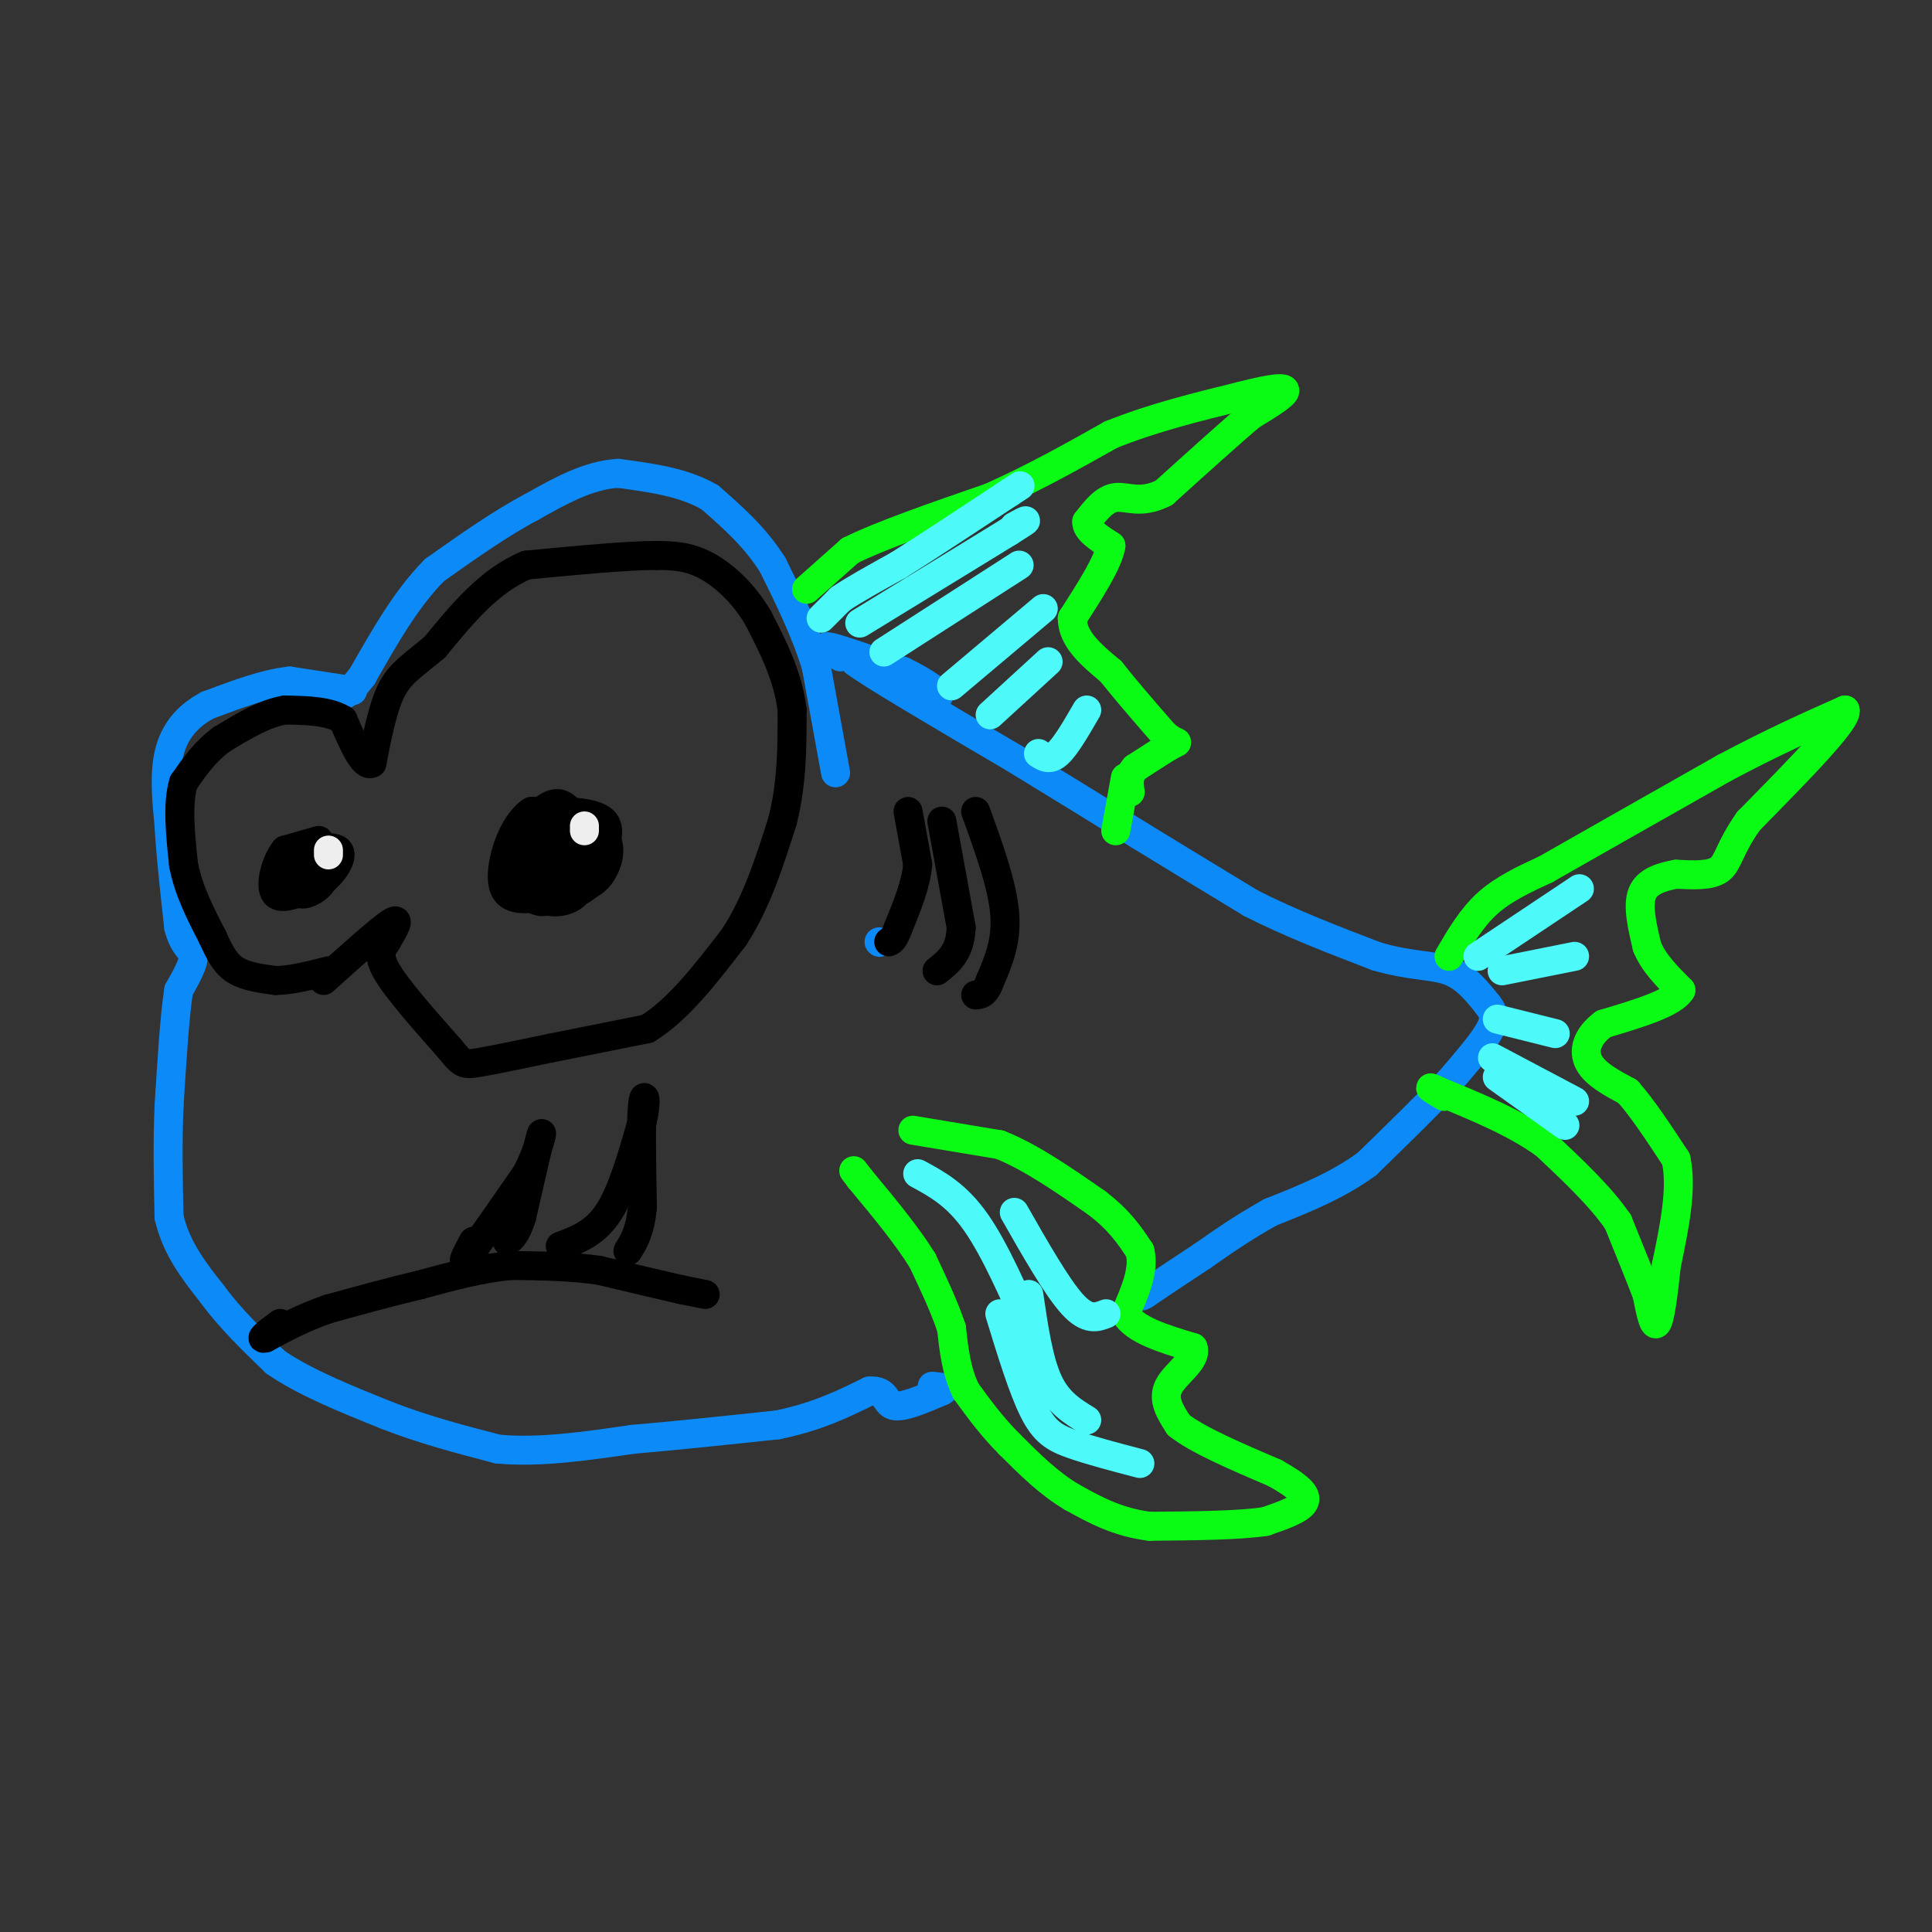 <svg viewBox='0 0 400 400' version='1.1' xmlns='http://www.w3.org/2000/svg' xmlns:xlink='http://www.w3.org/1999/xlink'><rect x="0" y="0" width="400" height="400" fill="#333333" stroke="none"/><g fill='none' stroke='#0B8AF8' stroke-width='6' stroke-linecap='round' stroke-linejoin='round'><path d='M174,136c-2.083,-1.250 -4.167,-2.500 -2,-2c2.167,0.500 8.583,2.750 15,5'/><path d='M187,139c4.644,2.200 8.756,5.200 7,5c-1.756,-0.200 -9.378,-3.600 -17,-7'/><path d='M177,137c2.667,2.167 17.833,11.083 33,20'/><path d='M210,157c9.833,6.000 17.917,11.000 26,16'/><path d='M236,173c8.167,5.000 15.583,9.500 23,14'/><path d='M259,187c8.167,4.167 17.083,7.583 26,11'/><path d='M285,198c7.022,2.067 11.578,1.733 15,3c3.422,1.267 5.711,4.133 8,7'/><path d='M308,208c1.600,1.978 1.600,3.422 0,6c-1.600,2.578 -4.800,6.289 -8,10'/><path d='M300,224c-4.167,4.500 -10.583,10.750 -17,17'/><path d='M283,241c-6.167,4.500 -13.083,7.250 -20,10'/><path d='M263,251c-5.667,3.167 -9.833,6.083 -14,9'/><path d='M249,260c-4.333,2.833 -8.167,5.417 -12,8'/><path d='M237,268c-1.667,1.000 0.167,-0.500 2,-2'/><path d='M73,143c0.000,0.000 -13.000,-2.000 -13,-2'/><path d='M60,141c-5.000,0.500 -11.000,2.750 -17,5'/><path d='M43,146c-4.422,2.333 -6.978,5.667 -8,10c-1.022,4.333 -0.511,9.667 0,15'/><path d='M35,171c0.333,6.000 1.167,13.500 2,21'/><path d='M37,192c1.111,4.289 2.889,4.511 3,6c0.111,1.489 -1.444,4.244 -3,7'/><path d='M37,205c-0.833,5.167 -1.417,14.583 -2,24'/><path d='M35,229c-0.333,7.833 -0.167,15.417 0,23'/><path d='M35,252c1.500,6.500 5.250,11.250 9,16'/><path d='M44,268c3.667,5.000 8.333,9.500 13,14'/><path d='M57,282c6.000,4.167 14.500,7.583 23,11'/><path d='M80,293c7.667,3.000 15.333,5.000 23,7'/><path d='M103,300c8.500,0.833 18.250,-0.583 28,-2'/><path d='M131,298c9.667,-0.833 19.833,-1.917 30,-3'/><path d='M161,295c8.167,-1.667 13.583,-4.333 19,-7'/><path d='M180,288c3.622,-0.289 3.178,2.489 5,3c1.822,0.511 5.911,-1.244 10,-3'/><path d='M195,288c1.333,-0.667 -0.333,-0.833 -2,-1'/><path d='M182,195c0.000,0.000 0.100,0.100 0.1,0.1'/><path d='M173,160c0.000,0.000 -4.000,-22.000 -4,-22'/><path d='M169,138c-2.167,-7.167 -5.583,-14.083 -9,-21'/><path d='M160,117c-3.667,-5.833 -8.333,-9.917 -13,-14'/><path d='M147,103c-5.333,-3.167 -12.167,-4.083 -19,-5'/><path d='M128,98c-6.167,0.333 -12.083,3.667 -18,7'/><path d='M110,105c-6.333,3.333 -13.167,8.167 -20,13'/><path d='M90,118c-5.833,5.833 -10.417,13.917 -15,22'/><path d='M75,140c-3.333,4.333 -4.167,4.167 -5,4'/></g>
<g fill='none' stroke='#0AFC15' stroke-width='6' stroke-linecap='round' stroke-linejoin='round'><path d='M167,122c0.000,0.000 9.000,-8.000 9,-8'/><path d='M176,114c6.333,-3.167 17.667,-7.083 29,-11'/><path d='M205,103c9.000,-4.000 17.000,-8.500 25,-13'/><path d='M230,90c8.667,-3.500 17.833,-5.750 27,-8'/><path d='M257,82c6.511,-1.689 9.289,-1.911 9,-1c-0.289,0.911 -3.644,2.956 -7,5'/><path d='M259,86c-4.167,3.500 -11.083,9.750 -18,16'/><path d='M241,102c-4.756,2.489 -7.644,0.711 -10,1c-2.356,0.289 -4.178,2.644 -6,5'/><path d='M225,108c-0.167,1.667 2.417,3.333 5,5'/><path d='M230,113c-0.500,3.333 -4.250,9.167 -8,15'/><path d='M222,128c0.000,4.333 4.000,7.667 8,11'/><path d='M230,139c3.167,4.000 7.083,8.500 11,13'/><path d='M241,152c2.511,2.244 3.289,1.356 2,2c-1.289,0.644 -4.644,2.822 -8,5'/><path d='M235,159c-1.500,1.667 -1.250,3.333 -1,5'/><path d='M233,161c0.000,0.000 -2.000,11.000 -2,11'/><path d='M300,198c2.333,-4.000 4.667,-8.000 8,-11c3.333,-3.000 7.667,-5.000 12,-7'/><path d='M320,180c8.167,-4.667 22.583,-12.833 37,-21'/><path d='M357,159c10.333,-5.500 17.667,-8.750 25,-12'/><path d='M382,147c0.833,1.833 -9.583,12.417 -20,23'/><path d='M362,170c-4.044,5.756 -4.156,8.644 -6,10c-1.844,1.356 -5.422,1.178 -9,1'/><path d='M347,181c-3.000,0.556 -6.000,1.444 -7,4c-1.000,2.556 0.000,6.778 1,11'/><path d='M341,196c1.333,3.333 4.167,6.167 7,9'/><path d='M348,205c-1.500,2.667 -8.750,4.833 -16,7'/><path d='M332,212c-3.511,2.600 -4.289,5.600 -3,8c1.289,2.400 4.644,4.200 8,6'/><path d='M337,226c3.000,3.333 6.500,8.667 10,14'/><path d='M347,240c1.333,6.000 -0.333,14.000 -2,22'/><path d='M345,262c-0.667,6.356 -1.333,11.244 -2,12c-0.667,0.756 -1.333,-2.622 -2,-6'/><path d='M341,268c-1.333,-3.500 -3.667,-9.250 -6,-15'/><path d='M335,253c-3.500,-5.167 -9.250,-10.583 -15,-16'/><path d='M320,237c-6.167,-4.500 -14.083,-7.750 -22,-11'/><path d='M298,226c-3.500,-1.667 -1.250,-0.333 1,1'/><path d='M189,234c0.000,0.000 18.000,3.000 18,3'/><path d='M207,237c6.333,2.500 13.167,7.250 20,12'/><path d='M227,249c4.833,3.667 6.917,6.833 9,10'/><path d='M236,259c1.000,3.833 -1.000,8.417 -3,13'/><path d='M233,272c1.833,3.333 7.917,5.167 14,7'/><path d='M247,279c0.978,2.511 -3.578,5.289 -5,8c-1.422,2.711 0.289,5.356 2,8'/><path d='M244,295c3.667,3.000 11.833,6.500 20,10'/><path d='M264,305c4.800,2.711 6.800,4.489 6,6c-0.800,1.511 -4.400,2.756 -8,4'/><path d='M262,315c-5.333,0.833 -14.667,0.917 -24,1'/><path d='M238,316c-6.667,-0.833 -11.333,-3.417 -16,-6'/><path d='M222,310c-4.833,-2.833 -8.917,-6.917 -13,-11'/><path d='M209,299c-3.667,-3.667 -6.333,-7.333 -9,-11'/><path d='M200,288c-2.000,-4.000 -2.500,-8.500 -3,-13'/><path d='M197,275c-1.500,-4.500 -3.750,-9.250 -6,-14'/><path d='M191,261c-3.167,-5.167 -8.083,-11.083 -13,-17'/><path d='M178,244c-2.167,-2.833 -1.083,-1.417 0,0'/></g>
<g fill='none' stroke='#000000' stroke-width='6' stroke-linecap='round' stroke-linejoin='round'><path d='M146,268c0.000,0.000 -5.000,-1.000 -5,-1'/><path d='M141,267c-3.667,-0.833 -10.333,-2.417 -17,-4'/><path d='M124,263c-5.833,-0.833 -11.917,-0.917 -18,-1'/><path d='M106,262c-6.167,0.500 -12.583,2.250 -19,4'/><path d='M87,266c-6.333,1.500 -12.667,3.250 -19,5'/><path d='M68,271c-5.333,1.833 -9.167,3.917 -13,6'/><path d='M55,277c-1.667,0.500 0.667,-1.250 3,-3'/><path d='M98,257c-1.417,2.667 -2.833,5.333 -1,3c1.833,-2.333 6.917,-9.667 12,-17'/><path d='M109,243c2.711,-5.178 3.489,-9.622 3,-8c-0.489,1.622 -2.244,9.311 -4,17'/><path d='M108,252c-1.167,3.667 -2.083,4.333 -3,5'/><path d='M116,258c3.583,-1.333 7.167,-2.667 10,-7c2.833,-4.333 4.917,-11.667 7,-19'/><path d='M133,232c1.089,-4.556 0.311,-6.444 0,-3c-0.311,3.444 -0.156,12.222 0,21'/><path d='M133,250c-0.500,5.000 -1.750,7.000 -3,9'/><path d='M67,203c5.917,-5.333 11.833,-10.667 14,-12c2.167,-1.333 0.583,1.333 -1,4'/><path d='M80,195c-0.733,1.244 -2.067,2.356 0,6c2.067,3.644 7.533,9.822 13,16'/><path d='M93,217c2.689,3.289 2.911,3.511 6,3c3.089,-0.511 9.044,-1.756 15,-3'/><path d='M114,217c5.833,-1.167 12.917,-2.583 20,-4'/><path d='M134,213c6.333,-3.833 12.167,-11.417 18,-19'/><path d='M152,194c4.667,-7.167 7.333,-15.583 10,-24'/><path d='M162,170c2.000,-7.833 2.000,-15.417 2,-23'/><path d='M164,147c-0.833,-7.000 -3.917,-13.000 -7,-19'/><path d='M157,128c-3.089,-5.311 -7.311,-9.089 -11,-11c-3.689,-1.911 -6.844,-1.956 -10,-2'/><path d='M136,115c-6.167,0.000 -16.583,1.000 -27,2'/><path d='M109,117c-7.667,3.167 -13.333,10.083 -19,17'/><path d='M90,134c-4.778,3.978 -7.222,5.422 -9,9c-1.778,3.578 -2.889,9.289 -4,15'/><path d='M77,158c-1.667,1.000 -3.833,-4.000 -6,-9'/><path d='M71,149c-3.000,-1.833 -7.500,-1.917 -12,-2'/><path d='M59,147c-4.167,0.667 -8.583,3.333 -13,6'/><path d='M46,153c-3.500,2.500 -5.750,5.750 -8,9'/><path d='M38,162c-1.333,4.333 -0.667,10.667 0,17'/><path d='M38,179c1.000,5.333 3.500,10.167 6,15'/><path d='M44,194c1.689,3.800 2.911,5.800 5,7c2.089,1.200 5.044,1.600 8,2'/><path d='M57,203c3.167,0.000 7.083,-1.000 11,-2'/><path d='M66,174c0.000,0.000 -7.000,2.000 -7,2'/><path d='M59,176c-1.933,2.400 -3.267,7.400 -2,9c1.267,1.600 5.133,-0.200 9,-2'/><path d='M66,183c2.845,-1.929 5.458,-5.750 4,-7c-1.458,-1.250 -6.988,0.071 -9,2c-2.012,1.929 -0.506,4.464 1,7'/><path d='M62,185c1.440,0.607 4.542,-1.375 5,-3c0.458,-1.625 -1.726,-2.893 -2,-3c-0.274,-0.107 1.363,0.946 3,2'/><path d='M68,181c0.111,-0.533 -1.111,-2.867 -2,-3c-0.889,-0.133 -1.444,1.933 -2,4'/><path d='M64,182c-0.833,0.500 -1.917,-0.250 -3,-1'/><path d='M114,172c-2.781,2.697 -5.562,5.393 -7,7c-1.438,1.607 -1.532,2.124 0,4c1.532,1.876 4.689,5.111 7,3c2.311,-2.111 3.776,-9.568 2,-11c-1.776,-1.432 -6.793,3.162 -8,6c-1.207,2.838 1.397,3.919 4,5'/><path d='M112,186c1.964,0.499 4.874,-0.755 6,-3c1.126,-2.245 0.466,-5.481 0,-7c-0.466,-1.519 -0.740,-1.321 -3,0c-2.260,1.321 -6.507,3.765 -5,5c1.507,1.235 8.766,1.260 11,0c2.234,-1.260 -0.559,-3.804 -2,-5c-1.441,-1.196 -1.531,-1.042 -3,1c-1.469,2.042 -4.319,5.973 -4,8c0.319,2.027 3.805,2.151 6,1c2.195,-1.151 3.097,-3.575 4,-6'/><path d='M122,180c-0.641,-1.713 -4.244,-2.995 -6,-2c-1.756,0.995 -1.667,4.267 -1,6c0.667,1.733 1.910,1.928 4,1c2.090,-0.928 5.026,-2.979 5,-6c-0.026,-3.021 -3.013,-7.010 -6,-11'/><path d='M118,168c-1.809,-2.190 -3.330,-2.164 -6,0c-2.670,2.164 -6.488,6.467 -7,10c-0.512,3.533 2.282,6.295 5,7c2.718,0.705 5.359,-0.648 8,-2'/><path d='M118,183c2.071,-0.702 3.250,-1.458 5,-4c1.750,-2.542 4.071,-6.869 2,-9c-2.071,-2.131 -8.536,-2.065 -15,-2'/><path d='M110,168c-3.917,2.595 -6.208,10.083 -6,14c0.208,3.917 2.917,4.262 6,4c3.083,-0.262 6.542,-1.131 10,-2'/><path d='M120,184c2.560,-0.857 3.958,-2.000 5,-4c1.042,-2.000 1.726,-4.857 0,-7c-1.726,-2.143 -5.863,-3.571 -10,-5'/><path d='M188,168c0.000,0.000 2.000,11.000 2,11'/><path d='M190,179c-0.333,4.000 -2.167,8.500 -4,13'/><path d='M186,192c-1.000,2.667 -1.500,2.833 -2,3'/><path d='M195,170c0.000,0.000 4.000,22.000 4,22'/><path d='M199,192c-0.167,5.167 -2.583,7.083 -5,9'/><path d='M202,168c2.750,7.583 5.500,15.167 6,21c0.500,5.833 -1.250,9.917 -3,14'/><path d='M205,203c-1.000,2.833 -2.000,2.917 -3,3'/></g>
<g fill='none' stroke='#EEEEEE' stroke-width='6' stroke-linecap='round' stroke-linejoin='round'><path d='M121,171c0.000,0.000 0.000,1.000 0,1'/><path d='M68,176c0.000,0.000 0.000,1.000 0,1'/></g>
<g fill='none' stroke='#4DF9F9' stroke-width='6' stroke-linecap='round' stroke-linejoin='round'><path d='M170,128c0.000,0.000 4.000,-4.000 4,-4'/><path d='M174,124c2.667,-1.833 7.333,-4.417 12,-7'/><path d='M186,117c5.833,-3.667 14.417,-9.333 23,-15'/><path d='M209,102c3.833,-2.500 1.917,-1.250 0,0'/><path d='M178,129c0.000,0.000 31.000,-19.000 31,-19'/><path d='M209,110c5.333,-3.333 3.167,-2.167 1,-1'/><path d='M183,135c0.000,0.000 28.000,-18.000 28,-18'/><path d='M197,142c0.000,0.000 19.000,-16.000 19,-16'/><path d='M205,148c0.000,0.000 12.000,-11.000 12,-11'/><path d='M215,156c1.167,0.750 2.333,1.500 4,0c1.667,-1.500 3.833,-5.250 6,-9'/><path d='M306,198c0.000,0.000 21.000,-14.000 21,-14'/><path d='M311,201c0.000,0.000 15.000,-3.000 15,-3'/><path d='M310,211c0.000,0.000 12.000,3.000 12,3'/><path d='M309,219c0.000,0.000 17.000,9.000 17,9'/><path d='M310,223c0.000,0.000 14.000,10.000 14,10'/><path d='M190,243c4.000,2.167 8.000,4.333 12,10c4.000,5.667 8.000,14.833 12,24'/><path d='M213,268c1.000,6.833 2.000,13.667 4,18c2.000,4.333 5.000,6.167 8,8'/><path d='M210,251c4.417,7.750 8.833,15.500 12,19c3.167,3.500 5.083,2.750 7,2'/><path d='M207,272c2.378,7.756 4.756,15.511 7,20c2.244,4.489 4.356,5.711 8,7c3.644,1.289 8.822,2.644 14,4'/></g>
</svg>